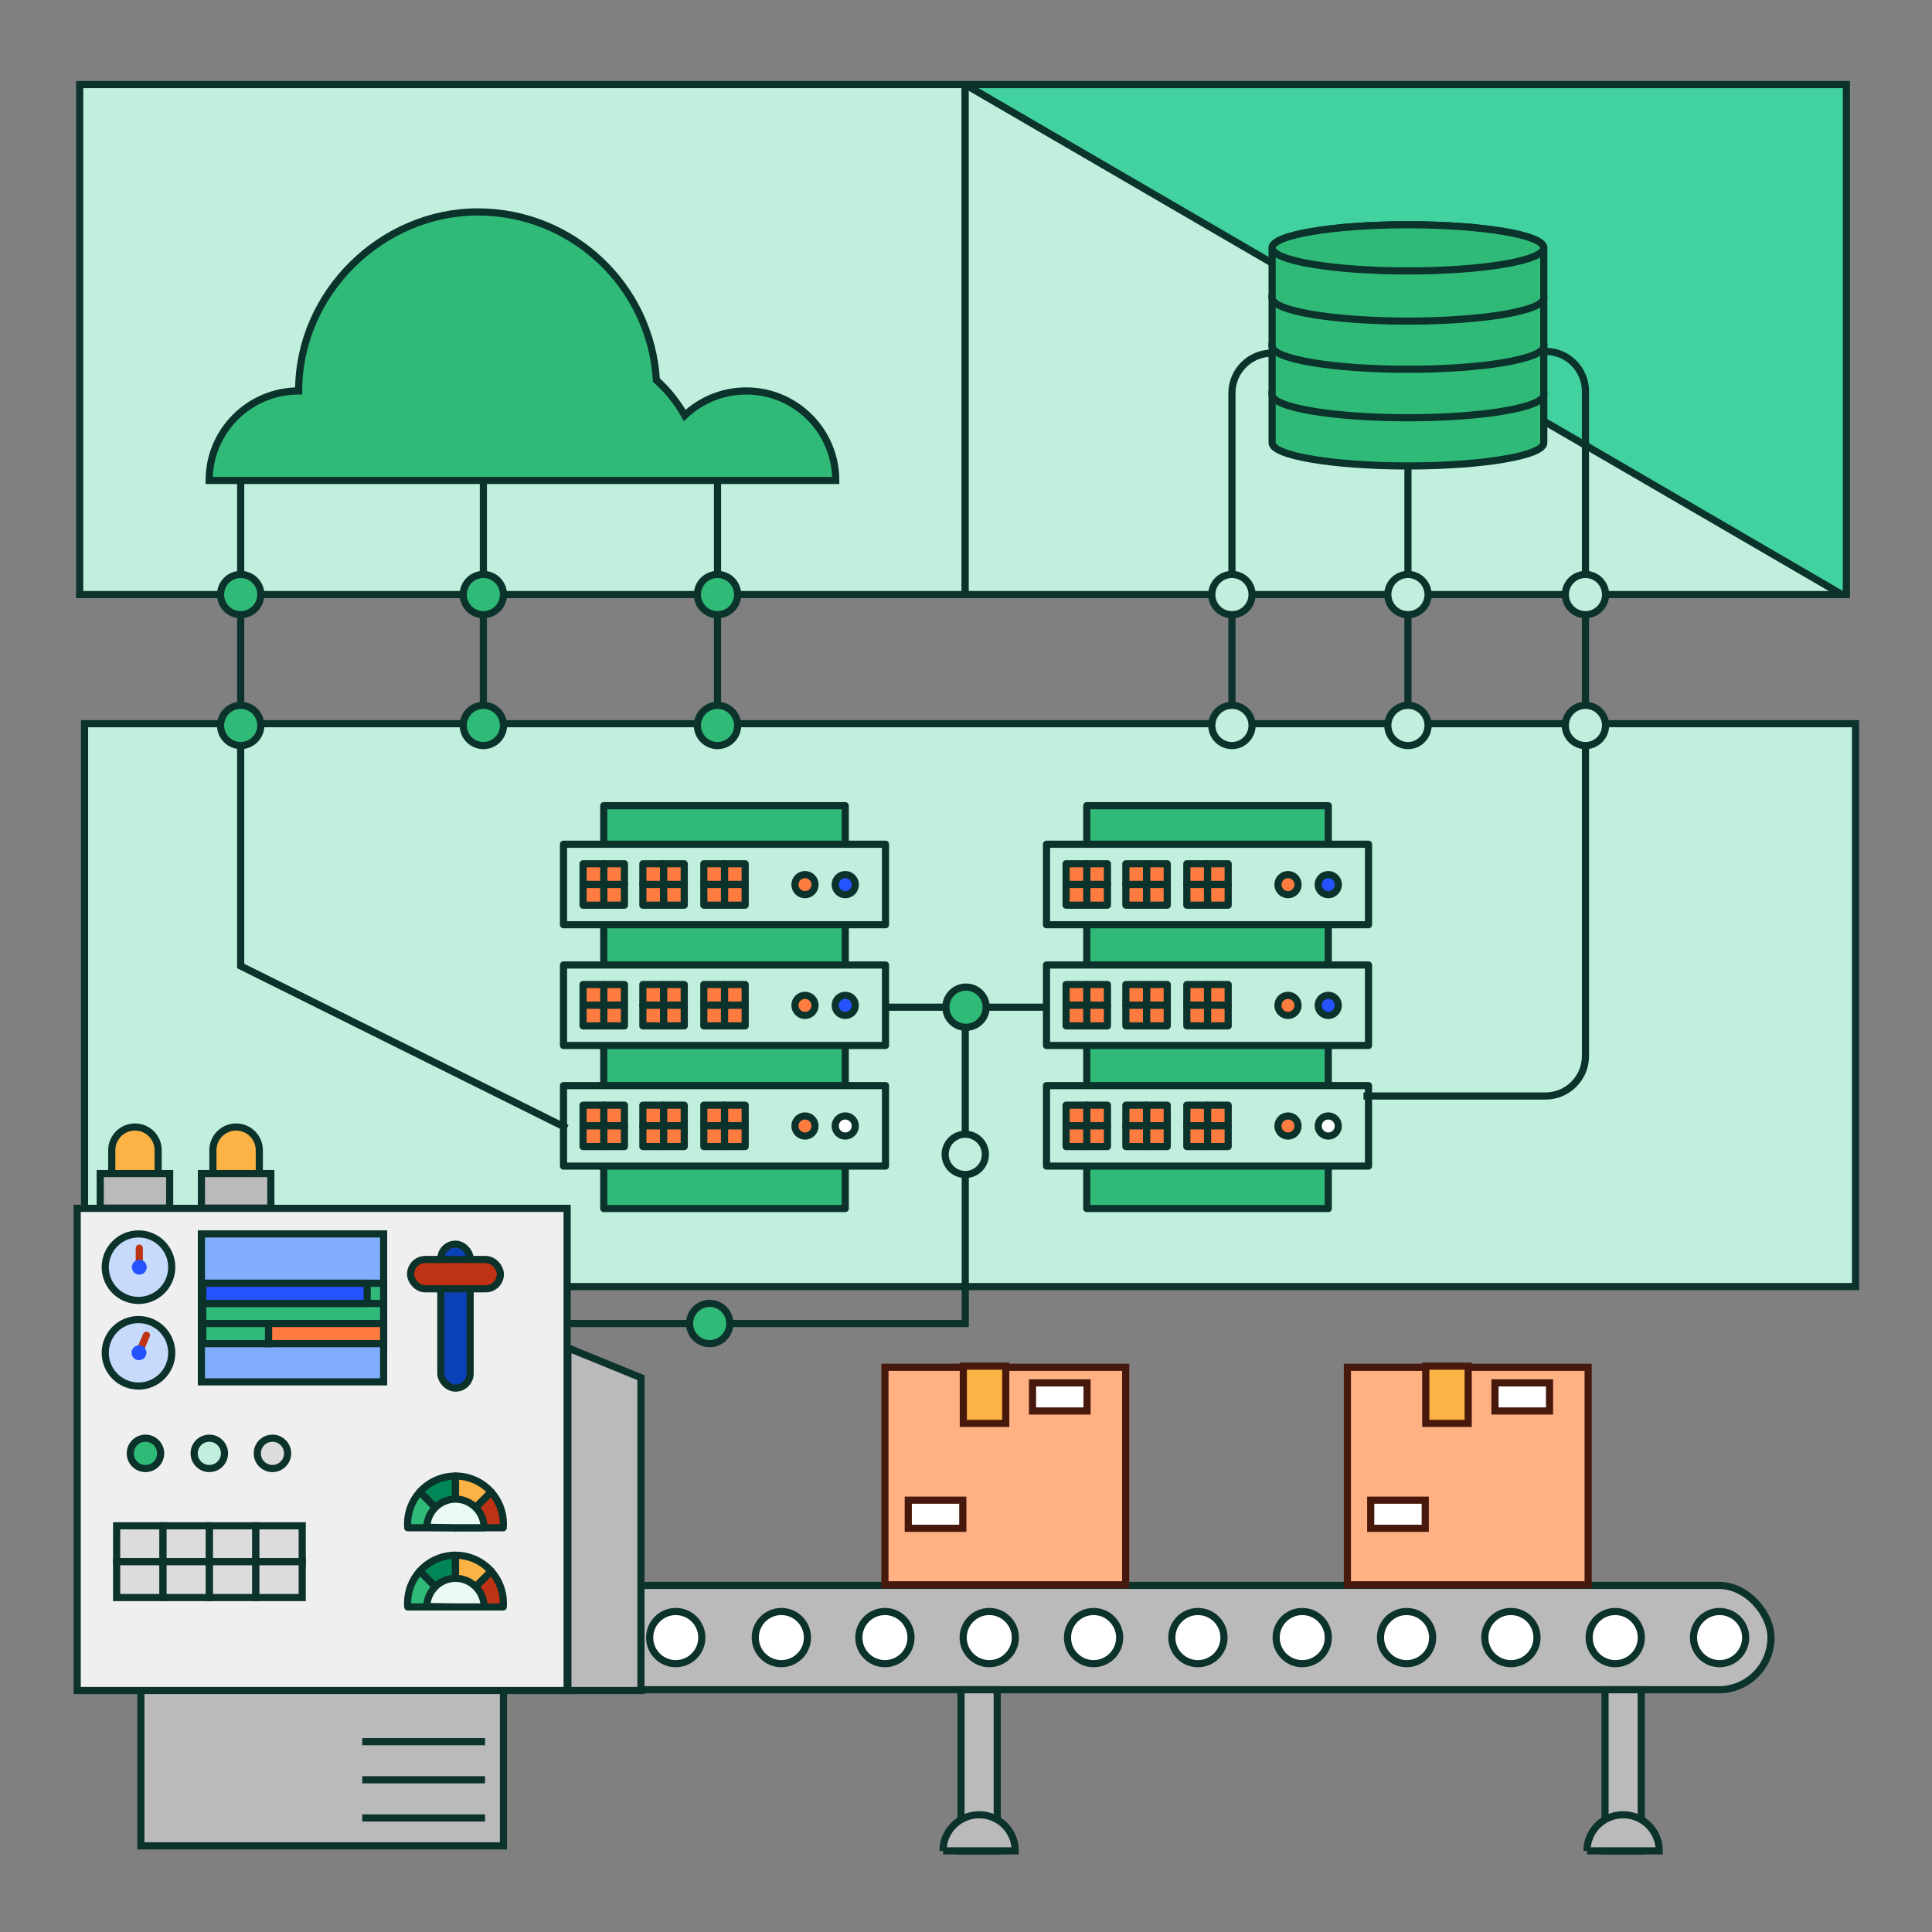 <?xml version="1.0" encoding="UTF-8"?>
<svg id="Surface" xmlns="http://www.w3.org/2000/svg" viewBox="0 0 1080 1080">
  <rect x="0" y="0" width="1080" height="1080" fill="#808080" stroke="none"/>
  <defs>
    <style>
      .cls-1, .cls-2, .cls-3, .cls-4, .cls-5, .cls-6, .cls-7, .cls-8, .cls-9, .cls-10, .cls-11, .cls-12, .cls-13, .cls-14, .cls-15, .cls-16, .cls-17, .cls-18, .cls-19, .cls-20, .cls-21, .cls-22, .cls-23, .cls-24, .cls-25, .cls-26, .cls-27, .cls-28, .cls-29, .cls-30 {
        stroke-width: 4px;
      }

      .cls-1, .cls-2, .cls-3, .cls-4, .cls-5, .cls-6, .cls-7, .cls-8, .cls-9, .cls-10, .cls-11, .cls-13, .cls-14, .cls-15, .cls-17, .cls-19, .cls-20, .cls-21, .cls-22, .cls-23, .cls-24, .cls-26, .cls-27, .cls-28, .cls-29, .cls-30 {
        stroke: #0c322c;
      }

      .cls-1, .cls-5, .cls-7, .cls-8, .cls-11, .cls-14, .cls-15, .cls-20, .cls-21, .cls-24, .cls-25, .cls-29 {
        stroke-linejoin: round;
      }

      .cls-1, .cls-13, .cls-21 {
        fill: #c0efde;
      }

      .cls-2, .cls-3, .cls-4, .cls-6, .cls-9, .cls-10, .cls-12, .cls-13, .cls-16, .cls-17, .cls-18, .cls-19, .cls-22, .cls-23, .cls-26, .cls-27, .cls-28, .cls-30 {
        stroke-miterlimit: 10;
      }

      .cls-2, .cls-5, .cls-18 {
        fill: #fff;
      }

      .cls-3 {
        fill: #efefef;
      }

      .cls-4, .cls-8 {
        fill: #bd3314;
      }

      .cls-5, .cls-7, .cls-11, .cls-21, .cls-24, .cls-25 {
        stroke-linecap: round;
      }

      .cls-6 {
        fill: #c8dafc;
      }

      .cls-7, .cls-30 {
        fill: #fe7c3f;
      }

      .cls-9 {
        fill: #0b41b7;
      }

      .cls-10, .cls-11, .cls-31 {
        fill: #2453ff;
      }

      .cls-12 {
        fill: #ffb184;
      }

      .cls-12, .cls-16, .cls-18 {
        stroke: #47190d;
      }

      .cls-14, .cls-24, .cls-27 {
        fill: #30ba78;
      }

      .cls-15 {
        fill: #008657;
      }

      .cls-16, .cls-20, .cls-28 {
        fill: #fcb244;
      }

      .cls-17 {
        fill: #dcdcdc;
      }

      .cls-19 {
        fill: #81aefc;
      }

      .cls-22, .cls-25 {
        fill: none;
      }

      .cls-23 {
        fill: #42d29f;
      }

      .cls-25 {
        stroke: #bd3314;
      }

      .cls-26 {
        fill: #bababa;
      }

      .cls-32 {
        fill: #0c322c;
      }

      .cls-29 {
        fill: #eafaf4;
      }
    </style>
  </defs>
  <rect class="cls-13" x="47.26" y="404.55" width="990" height="314.66"/>
  <polyline class="cls-13" points="539.55 47.28 539.55 332.37 44.55 332.37 44.55 47.28 539.55 47.28"/>
  <rect class="cls-23" x="541.96" y="47.28" width="490.18" height="285.09"/>
  <polygon class="cls-1" points="539.55 332.37 539.55 47.28 1029.73 332.37 539.55 332.37"/>
  <path class="cls-27" d="M417.15,218.55c-13.33,0-25.43,5.22-34.4,13.71-4.14-7.47-9.51-14.15-15.84-19.78-3.14-52.45-46.65-94.02-99.88-94.02s-100.08,44.81-100.08,100.08c-27.64,0-50.04,22.4-50.04,50.04h350.29c0-27.64-22.4-50.04-50.04-50.04Z"/>
  <g>
    <rect class="cls-24" x="337.5" y="450.38" width="135" height="225.2"/>
    <g>
      <rect class="cls-21" x="315" y="606.86" width="180" height="45"/>
      <circle class="cls-7" cx="450" cy="629.44" r="5.62"/>
      <circle class="cls-5" cx="472.5" cy="629.44" r="5.62"/>
      <g>
        <rect class="cls-7" x="405" y="617.8" width="11.56" height="11.56"/>
        <rect class="cls-7" x="393.44" y="617.8" width="11.56" height="11.56"/>
        <rect class="cls-7" x="405" y="629.36" width="11.56" height="11.56"/>
        <rect class="cls-7" x="393.44" y="629.36" width="11.56" height="11.56"/>
      </g>
      <g>
        <rect class="cls-7" x="370.94" y="617.8" width="11.56" height="11.56"/>
        <rect class="cls-7" x="359.37" y="617.8" width="11.56" height="11.56"/>
        <rect class="cls-7" x="370.94" y="629.36" width="11.56" height="11.56"/>
        <rect class="cls-7" x="359.37" y="629.36" width="11.56" height="11.56"/>
      </g>
      <g>
        <rect class="cls-7" x="337.5" y="617.8" width="11.56" height="11.56"/>
        <rect class="cls-7" x="325.94" y="617.8" width="11.56" height="11.56"/>
        <rect class="cls-7" x="337.5" y="629.36" width="11.56" height="11.56"/>
        <rect class="cls-7" x="325.94" y="629.36" width="11.56" height="11.56"/>
      </g>
    </g>
    <g>
      <rect class="cls-21" x="315" y="539.43" width="180" height="45"/>
      <circle class="cls-7" cx="450" cy="562.01" r="5.62"/>
      <circle class="cls-11" cx="472.5" cy="562.01" r="5.62"/>
      <g>
        <rect class="cls-7" x="405" y="550.36" width="11.56" height="11.56"/>
        <rect class="cls-7" x="393.44" y="550.36" width="11.56" height="11.56"/>
        <rect class="cls-7" x="405" y="561.93" width="11.56" height="11.56"/>
        <rect class="cls-7" x="393.44" y="561.93" width="11.56" height="11.56"/>
      </g>
      <g>
        <rect class="cls-7" x="370.94" y="550.36" width="11.56" height="11.56"/>
        <rect class="cls-7" x="359.37" y="550.36" width="11.56" height="11.56"/>
        <rect class="cls-7" x="370.94" y="561.93" width="11.56" height="11.56"/>
        <rect class="cls-7" x="359.37" y="561.93" width="11.56" height="11.56"/>
      </g>
      <g>
        <rect class="cls-7" x="337.5" y="550.36" width="11.56" height="11.56"/>
        <rect class="cls-7" x="325.94" y="550.36" width="11.56" height="11.56"/>
        <rect class="cls-7" x="337.5" y="561.93" width="11.56" height="11.56"/>
        <rect class="cls-7" x="325.94" y="561.93" width="11.56" height="11.56"/>
      </g>
    </g>
    <g>
      <rect class="cls-21" x="315" y="471.93" width="180" height="45"/>
      <circle class="cls-7" cx="450" cy="494.51" r="5.62"/>
      <circle class="cls-11" cx="472.5" cy="494.51" r="5.62"/>
      <g>
        <rect class="cls-7" x="405" y="482.86" width="11.56" height="11.56"/>
        <rect class="cls-7" x="393.44" y="482.86" width="11.56" height="11.56"/>
        <rect class="cls-7" x="405" y="494.43" width="11.56" height="11.56"/>
        <rect class="cls-7" x="393.44" y="494.43" width="11.56" height="11.56"/>
      </g>
      <g>
        <rect class="cls-7" x="370.94" y="482.86" width="11.56" height="11.56"/>
        <rect class="cls-7" x="359.37" y="482.86" width="11.56" height="11.56"/>
        <rect class="cls-7" x="370.94" y="494.43" width="11.56" height="11.56"/>
        <rect class="cls-7" x="359.37" y="494.43" width="11.56" height="11.56"/>
      </g>
      <g>
        <rect class="cls-7" x="337.5" y="482.86" width="11.56" height="11.56"/>
        <rect class="cls-7" x="325.94" y="482.86" width="11.56" height="11.56"/>
        <rect class="cls-7" x="337.5" y="494.43" width="11.56" height="11.56"/>
        <rect class="cls-7" x="325.94" y="494.43" width="11.56" height="11.56"/>
      </g>
    </g>
  </g>
  <g>
    <rect class="cls-24" x="607.5" y="450.38" width="135" height="225.2"/>
    <g>
      <rect class="cls-21" x="585" y="606.86" width="180" height="45"/>
      <circle class="cls-7" cx="720" cy="629.44" r="5.62"/>
      <circle class="cls-5" cx="742.5" cy="629.44" r="5.62"/>
      <g>
        <rect class="cls-7" x="675" y="617.8" width="11.56" height="11.56"/>
        <rect class="cls-7" x="663.44" y="617.8" width="11.56" height="11.56"/>
        <rect class="cls-7" x="675" y="629.36" width="11.56" height="11.56"/>
        <rect class="cls-7" x="663.44" y="629.36" width="11.56" height="11.56"/>
      </g>
      <g>
        <rect class="cls-7" x="640.94" y="617.8" width="11.56" height="11.56"/>
        <rect class="cls-7" x="629.37" y="617.8" width="11.56" height="11.56"/>
        <rect class="cls-7" x="640.94" y="629.36" width="11.56" height="11.56"/>
        <rect class="cls-7" x="629.37" y="629.36" width="11.56" height="11.56"/>
      </g>
      <g>
        <rect class="cls-7" x="607.5" y="617.8" width="11.56" height="11.56"/>
        <rect class="cls-7" x="595.94" y="617.8" width="11.56" height="11.56"/>
        <rect class="cls-7" x="607.5" y="629.36" width="11.56" height="11.56"/>
        <rect class="cls-7" x="595.94" y="629.36" width="11.56" height="11.56"/>
      </g>
    </g>
    <g>
      <rect class="cls-21" x="585" y="539.43" width="180" height="45"/>
      <circle class="cls-7" cx="720" cy="562.01" r="5.62"/>
      <circle class="cls-11" cx="742.5" cy="562.01" r="5.62"/>
      <g>
        <rect class="cls-7" x="675" y="550.36" width="11.56" height="11.56"/>
        <rect class="cls-7" x="663.44" y="550.36" width="11.56" height="11.56"/>
        <rect class="cls-7" x="675" y="561.93" width="11.56" height="11.56"/>
        <rect class="cls-7" x="663.44" y="561.93" width="11.56" height="11.56"/>
      </g>
      <g>
        <rect class="cls-7" x="640.94" y="550.36" width="11.56" height="11.56"/>
        <rect class="cls-7" x="629.37" y="550.36" width="11.56" height="11.56"/>
        <rect class="cls-7" x="640.94" y="561.93" width="11.56" height="11.56"/>
        <rect class="cls-7" x="629.37" y="561.93" width="11.56" height="11.56"/>
      </g>
      <g>
        <rect class="cls-7" x="607.5" y="550.36" width="11.56" height="11.56"/>
        <rect class="cls-7" x="595.94" y="550.36" width="11.56" height="11.56"/>
        <rect class="cls-7" x="607.5" y="561.93" width="11.56" height="11.56"/>
        <rect class="cls-7" x="595.94" y="561.93" width="11.56" height="11.56"/>
      </g>
    </g>
    <g>
      <rect class="cls-21" x="585" y="471.93" width="180" height="45"/>
      <circle class="cls-7" cx="720" cy="494.51" r="5.62"/>
      <circle class="cls-11" cx="742.5" cy="494.51" r="5.62"/>
      <g>
        <rect class="cls-7" x="675" y="482.86" width="11.56" height="11.56"/>
        <rect class="cls-7" x="663.44" y="482.86" width="11.56" height="11.56"/>
        <rect class="cls-7" x="675" y="494.43" width="11.56" height="11.56"/>
        <rect class="cls-7" x="663.44" y="494.43" width="11.56" height="11.56"/>
      </g>
      <g>
        <rect class="cls-7" x="640.94" y="482.86" width="11.56" height="11.56"/>
        <rect class="cls-7" x="629.37" y="482.86" width="11.56" height="11.56"/>
        <rect class="cls-7" x="640.94" y="494.43" width="11.56" height="11.56"/>
        <rect class="cls-7" x="629.37" y="494.43" width="11.56" height="11.56"/>
      </g>
      <g>
        <rect class="cls-7" x="607.5" y="482.86" width="11.56" height="11.56"/>
        <rect class="cls-7" x="595.94" y="482.86" width="11.56" height="11.56"/>
        <rect class="cls-7" x="607.5" y="494.43" width="11.56" height="11.56"/>
        <rect class="cls-7" x="595.94" y="494.43" width="11.56" height="11.56"/>
      </g>
    </g>
  </g>
  <g>
    <path class="cls-24" d="M711.12,247.56c0,7.13,33.99,12.91,75.93,12.91s75.93-5.78,75.93-12.91v-28.05c0-7.13-33.99-12.91-75.93-12.91s-75.93,5.78-75.93,12.91v28.05Z"/>
    <ellipse class="cls-24" cx="787.05" cy="219.52" rx="75.93" ry="12.91"/>
    <path class="cls-24" d="M711.12,220.63c0,7.13,33.99,12.91,75.93,12.91s75.93-5.78,75.93-12.91v-28.05c0-7.13-33.99-12.91-75.93-12.91s-75.93,5.78-75.93,12.91v28.05Z"/>
    <ellipse class="cls-24" cx="787.05" cy="192.59" rx="75.93" ry="12.91"/>
    <path class="cls-24" d="M711.12,193.53c0,7.13,33.99,12.91,75.93,12.91s75.93-5.78,75.93-12.91v-28.05c0-7.13-33.99-12.91-75.93-12.91s-75.93,5.78-75.93,12.91v28.05Z"/>
    <ellipse class="cls-24" cx="787.05" cy="165.48" rx="75.93" ry="12.91"/>
    <path class="cls-24" d="M711.12,166.6c0,7.13,33.99,12.91,75.93,12.91s75.93-5.78,75.93-12.91v-28.05c0-7.13-33.99-12.91-75.93-12.91s-75.93,5.78-75.93,12.91v28.05Z"/>
    <ellipse class="cls-24" cx="787.05" cy="138.55" rx="75.93" ry="12.91"/>
  </g>
  <polyline class="cls-22" points="134.55 268.59 134.55 540 316.92 630.69"/>
  <path class="cls-22" d="M863.96,196.42h0c12.33,0,22.32,9.99,22.32,22.32v180.18s0,191.43,0,191.43c0,12.33-9.99,22.32-22.32,22.32h-101.75"/>
  <path class="cls-21" d="M886.28,343.62c6.21,0,11.25-5.04,11.25-11.25,0-6.21-5.04-11.25-11.25-11.25s-11.25,5.04-11.25,11.25c0,6.21,5.04,11.25,11.25,11.25Z"/>
  <path class="cls-21" d="M886.28,416.78c6.21,0,11.25-5.04,11.25-11.25,0-6.21-5.04-11.25-11.25-11.25s-11.25,5.04-11.25,11.25c0,6.21,5.04,11.25,11.25,11.25Z"/>
  <path class="cls-27" d="M134.55,343.62c6.21,0,11.25-5.04,11.25-11.25s-5.04-11.25-11.25-11.25-11.25,5.04-11.25,11.25,5.04,11.25,11.25,11.25Z"/>
  <path class="cls-27" d="M134.55,416.78c6.21,0,11.25-5.04,11.25-11.25s-5.04-11.25-11.25-11.25-11.25,5.04-11.25,11.25,5.04,11.25,11.25,11.25Z"/>
  <line class="cls-22" x1="270.21" y1="268.59" x2="270.21" y2="397.13"/>
  <line class="cls-22" x1="401.1" y1="268.59" x2="401.1" y2="397.13"/>
  <path class="cls-27" d="M270.21,343.62c6.21,0,11.25-5.04,11.25-11.25,0-6.21-5.04-11.25-11.25-11.25s-11.25,5.04-11.25,11.25c0,6.21,5.04,11.25,11.25,11.25Z"/>
  <path class="cls-27" d="M270.21,416.78c6.21,0,11.25-5.04,11.25-11.25,0-6.21-5.04-11.25-11.25-11.25s-11.25,5.04-11.25,11.25c0,6.21,5.04,11.25,11.25,11.25Z"/>
  <path class="cls-27" d="M401.1,343.62c6.21,0,11.25-5.04,11.25-11.25s-5.04-11.25-11.25-11.25-11.25,5.04-11.25,11.25,5.04,11.25,11.25,11.25Z"/>
  <path class="cls-27" d="M401.1,416.78c6.21,0,11.25-5.04,11.25-11.25,0-6.21-5.04-11.25-11.25-11.25s-11.25,5.04-11.25,11.25,5.04,11.25,11.25,11.25Z"/>
  <line class="cls-22" x1="787.05" y1="260.47" x2="787.05" y2="397.13"/>
  <path class="cls-21" d="M787.05,343.62c6.21,0,11.25-5.04,11.25-11.25s-5.04-11.25-11.25-11.25-11.25,5.04-11.25,11.25,5.04,11.25,11.25,11.25Z"/>
  <path class="cls-21" d="M787.05,416.78c6.21,0,11.25-5.04,11.25-11.25s-5.04-11.25-11.25-11.25-11.25,5.04-11.25,11.25,5.04,11.25,11.25,11.25Z"/>
  <line class="cls-22" x1="496.07" y1="563.03" x2="585" y2="563.03"/>
  <path class="cls-22" d="M710.98,197.41h0c-12.33,0-22.32,9.99-22.32,22.32v180.18s0,4.64,0,4.64"/>
  <path class="cls-21" d="M688.66,343.62c6.21,0,11.25-5.04,11.25-11.25,0-6.21-5.04-11.25-11.25-11.25s-11.25,5.04-11.25,11.25c0,6.21,5.04,11.25,11.25,11.25Z"/>
  <path class="cls-21" d="M688.66,416.78c6.21,0,11.25-5.04,11.25-11.25s-5.04-11.25-11.25-11.25-11.25,5.04-11.25,11.25c0,6.21,5.04,11.25,11.25,11.25Z"/>
  <g>
    <rect class="cls-26" x="309.71" y="886.26" width="680.29" height="58.32" rx="29.16" ry="29.16"/>
    <circle class="cls-2" cx="494.68" cy="915.42" r="14.58"/>
    <circle class="cls-2" cx="553" cy="915.42" r="14.58"/>
    <circle class="cls-2" cx="436.78" cy="915.42" r="14.58"/>
    <circle class="cls-2" cx="377.75" cy="915.42" r="14.58"/>
    <circle class="cls-2" cx="611.32" cy="915.42" r="14.58"/>
    <circle class="cls-2" cx="669.64" cy="915.42" r="14.58"/>
    <circle class="cls-2" cx="727.96" cy="915.42" r="14.58"/>
    <circle class="cls-2" cx="786.28" cy="915.42" r="14.58"/>
    <circle class="cls-2" cx="844.61" cy="915.42" r="14.58"/>
    <circle class="cls-2" cx="902.93" cy="915.42" r="14.58"/>
    <circle class="cls-2" cx="961.25" cy="915.42" r="14.58"/>
  </g>
  <g>
    <g>
      <rect class="cls-26" x="78.74" y="922.24" width="202.7" height="109.6"/>
      <line class="cls-22" x1="202.51" y1="973.59" x2="271.15" y2="973.59"/>
      <line class="cls-22" x1="202.51" y1="994.91" x2="271.15" y2="994.91"/>
      <line class="cls-22" x1="202.51" y1="1016.24" x2="271.15" y2="1016.24"/>
    </g>
    <rect class="cls-3" x="43.15" y="675.48" width="273.88" height="269.52"/>
    <polygon class="cls-26" points="358.29 945 317.45 945 317.45 753.48 358.29 770.12 358.29 945"/>
    <path class="cls-28" d="M62.47,662.08v-19.11c0-7.16,5.81-12.97,12.97-12.97h0c7.16,0,12.97,5.81,12.97,12.97v19.11"/>
    <rect class="cls-26" x="56.03" y="656.03" width="38.81" height="19.31"/>
    <path class="cls-28" d="M119.02,662.08v-19.11c0-7.16,5.81-12.97,12.97-12.97h0c7.16,0,12.97,5.81,12.97,12.97v19.11"/>
    <rect class="cls-26" x="112.59" y="656.03" width="38.81" height="19.31"/>
    <rect class="cls-19" x="112.59" y="689.77" width="101.86" height="82.69"/>
    <rect class="cls-9" x="246.43" y="695.51" width="16.38" height="80.45" rx="8.19" ry="8.19"/>
    <rect class="cls-4" x="229.53" y="704.07" width="50.18" height="16.38" rx="8.19" ry="8.19"/>
    <circle class="cls-27" cx="81.32" cy="812.44" r="8.48"/>
    <circle class="cls-13" cx="117.01" cy="812.44" r="8.48"/>
    <circle class="cls-17" cx="152.3" cy="812.44" r="8.48"/>
    <g>
      <rect class="cls-17" x="65.2" y="852.93" width="25.94" height="20.05"/>
      <rect class="cls-17" x="91.13" y="852.93" width="25.94" height="20.05"/>
      <rect class="cls-17" x="117.07" y="852.93" width="25.94" height="20.05"/>
      <rect class="cls-17" x="143.01" y="852.93" width="25.94" height="20.05"/>
      <rect class="cls-17" x="65.2" y="872.99" width="25.94" height="20.05"/>
      <rect class="cls-17" x="91.13" y="872.99" width="25.94" height="20.05"/>
      <rect class="cls-17" x="117.07" y="872.99" width="25.94" height="20.05"/>
      <rect class="cls-17" x="143.01" y="872.99" width="25.94" height="20.05"/>
    </g>
    <g>
      <circle class="cls-6" cx="77.42" cy="708.36" r="18.59"/>
      <line class="cls-25" x1="77.87" y1="697.73" x2="77.87" y2="707.94"/>
      <circle class="cls-31" cx="77.87" cy="708.36" r="4.16"/>
    </g>
    <g>
      <circle class="cls-6" cx="77.42" cy="756.23" r="18.59"/>
      <line class="cls-25" x1="81.86" y1="746.41" x2="77.87" y2="755.81"/>
      <circle class="cls-31" cx="77.71" cy="756.2" r="4.16"/>
    </g>
    <g>
      <g>
        <path class="cls-15" d="M254.62,825.12c-7.94,0-15.07,3.45-19.97,8.94l19.97,19.97v-28.91Z"/>
        <path class="cls-14" d="M234.65,834.05c-4.24,4.74-6.81,10.99-6.81,17.84,0,.72.03,1.42.08,2.12h26.7l-19.97-19.97Z"/>
        <path class="cls-20" d="M274.59,834.05c-4.9-5.48-12.03-8.94-19.97-8.94v28.91l19.97-19.97Z"/>
        <path class="cls-8" d="M281.32,854.02c.06-.7.08-1.41.08-2.12,0-6.85-2.58-13.11-6.81-17.84l-19.97,19.97h26.7Z"/>
        <path class="cls-29" d="M254.62,854.02l-16.01-.23c.12-8.7,7.31-15.78,16.01-15.78s16.01,7.23,16.01,16.01h-16.01Z"/>
      </g>
      <path class="cls-32" d="M254.62,854.23l-1.96-.03c.02-1.06.9-1.93,1.96-1.93s1.96.88,1.96,1.96h-1.96Z"/>
    </g>
    <g>
      <g>
        <path class="cls-15" d="M254.62,869.38c-7.94,0-15.07,3.45-19.97,8.94l19.97,19.97v-28.91Z"/>
        <path class="cls-14" d="M234.65,878.32c-4.24,4.74-6.81,10.99-6.81,17.84,0,.72.03,1.42.08,2.12h26.7l-19.97-19.97Z"/>
        <path class="cls-20" d="M274.59,878.32c-4.9-5.48-12.03-8.94-19.97-8.94v28.91l19.97-19.97Z"/>
        <path class="cls-8" d="M281.32,898.29c.06-.7.08-1.41.08-2.12,0-6.85-2.58-13.11-6.81-17.84l-19.97,19.97h26.7Z"/>
        <path class="cls-29" d="M254.62,898.29l-16.01-.23c.12-8.7,7.31-15.78,16.01-15.78s16.01,7.23,16.01,16.01h-16.01Z"/>
      </g>
      <path class="cls-32" d="M254.62,898.49l-1.96-.03c.02-1.06.9-1.93,1.96-1.93s1.96.88,1.96,1.96h-1.96Z"/>
    </g>
    <g>
      <rect class="cls-27" x="113.34" y="728.59" width="101.1" height="11.26"/>
      <rect class="cls-27" x="113.34" y="717.34" width="101.1" height="11.25"/>
      <rect class="cls-30" x="150.11" y="739.85" width="64.34" height="11.26"/>
      <rect class="cls-27" x="113.34" y="739.85" width="36.77" height="11.26"/>
      <rect class="cls-10" x="113.34" y="717.34" width="91.91" height="11.26"/>
    </g>
  </g>
  <rect class="cls-26" x="537.21" y="944.58" width="20.25" height="90.08"/>
  <path class="cls-26" d="M527.14,1034.66c0-11.16,9.04-20.2,20.2-20.2s20.2,9.04,20.2,20.2h-40.4Z"/>
  <rect class="cls-26" x="897.21" y="944.58" width="20.25" height="90.08"/>
  <path class="cls-26" d="M887.14,1034.66c0-11.16,9.04-20.2,20.2-20.2s20.2,9.04,20.2,20.2h-40.4Z"/>
  <rect class="cls-12" x="494.68" y="764.32" width="134.59" height="121.6"/>
  <rect class="cls-16" x="538.5" y="763.69" width="23.72" height="32"/>
  <rect class="cls-18" x="507.73" y="838.61" width="30.49" height="15.71"/>
  <rect class="cls-18" x="577.18" y="773.04" width="30.49" height="15.71"/>
  <rect class="cls-12" x="753.19" y="764.32" width="134.59" height="121.6"/>
  <rect class="cls-16" x="797.01" y="763.69" width="23.72" height="32"/>
  <rect class="cls-18" x="766.24" y="838.61" width="30.49" height="15.71"/>
  <rect class="cls-18" x="835.7" y="773.04" width="30.49" height="15.71"/>
  <polyline class="cls-22" points="539.59 566.63 539.59 739.85 317.03 739.85"/>
  <path class="cls-27" d="M540,574.28c6.21,0,11.25-5.04,11.25-11.25,0-6.21-5.04-11.25-11.25-11.25s-11.25,5.04-11.25,11.25,5.04,11.25,11.25,11.25Z"/>
  <path class="cls-21" d="M539.59,656.56c6.21,0,11.25-5.04,11.25-11.25,0-6.21-5.04-11.25-11.25-11.25s-11.25,5.04-11.25,11.25,5.04,11.25,11.25,11.25Z"/>
  <path class="cls-27" d="M396.73,751.1c6.21,0,11.25-5.04,11.25-11.25,0-6.21-5.04-11.25-11.25-11.25s-11.25,5.04-11.25,11.25,5.04,11.25,11.25,11.25Z"/>
</svg>
